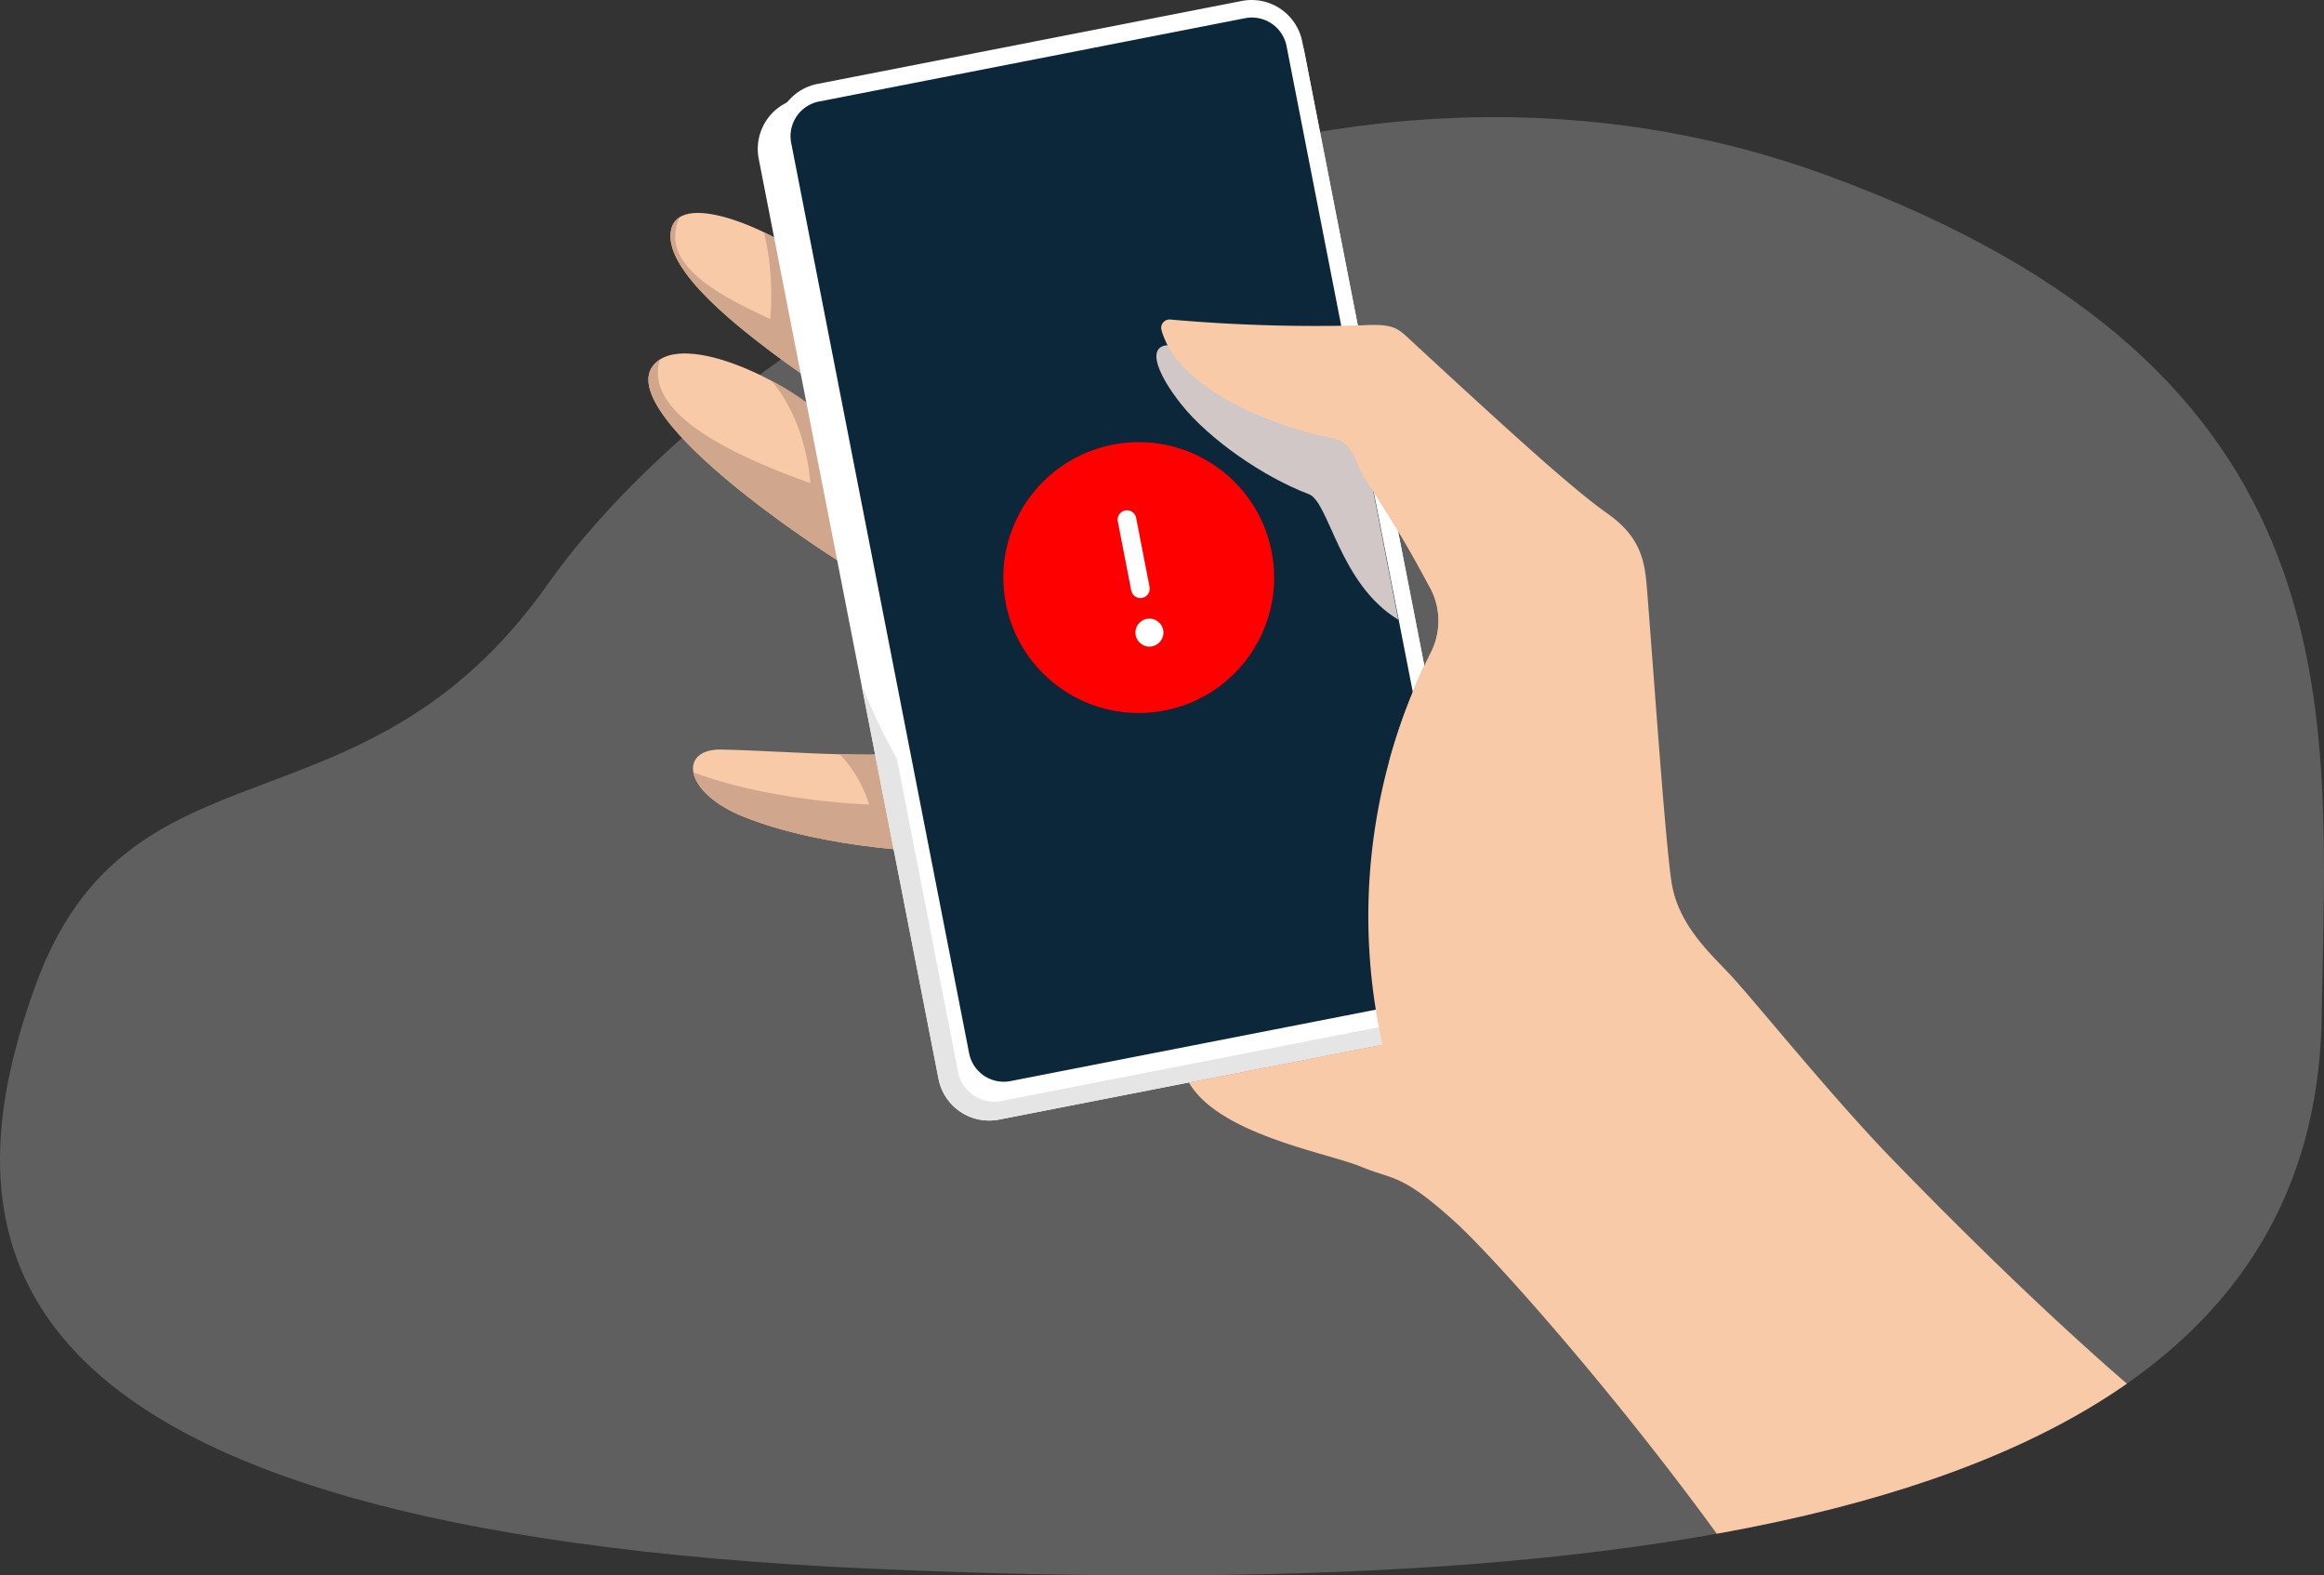 <svg xmlns="http://www.w3.org/2000/svg" xmlns:xlink="http://www.w3.org/1999/xlink" width="248.871" height="168.674" viewBox="0 0 248.871 168.674"><rect x="0" y="0" width="248.871" height="168.674" fill="#333333" stroke="none"/><defs><style>.a,.l{fill:none;}.b,.e{fill:#fff;}.b{opacity:0.216;}.c{fill:#f9caa7;}.d{fill:#d0a78c;}.f{fill:#e5e5e5;}.g{fill:#0b2739;}.h{mix-blend-mode:multiply;isolation:isolate;}.i{clip-path:url(#a);}.j{fill:#d0c7c6;}.k{fill:red;}.l{stroke:#fff;stroke-linecap:round;stroke-width:2px;}.m{clip-path:url(#b);}</style><clipPath id="a"><rect class="a" width="25.903" height="29.396"/></clipPath><clipPath id="b"><path class="b" d="M519.589,158.294c.51-32.655,4.5-69.08-53.046-90.084s-117.1,15.731-136.94,43.821-44.848,15.274-54.876,43.042S268.6,213.22,364.58,217.433s154.241-9.995,155.009-59.139" transform="translate(278.594 106.2)"/></clipPath></defs><path class="b" d="M519.589,158.294c.51-32.655,4.5-69.08-53.046-90.084s-117.1,15.731-136.94,43.821-44.848,15.274-54.876,43.042S268.6,213.22,364.58,217.433s154.241-9.995,155.009-59.139" transform="translate(-270.964 -49.458)"/><path class="c" d="M496.1,231.914c-4.857-3.748-14.587-7.79-15.245-3.26-.831,5.72,13.613,15.222,24.888,22.434-1.492-13.976-8.72-18.471-9.643-19.174" transform="translate(-409.02 -203.852)"/><path class="d" d="M504.565,245.874c.126.744-1.847-2.753-1.76-1.94-9.12-4.4-24.452-8.5-20.981-15.79a2.082,2.082,0,0,0-.965,1.554c-.831,5.72,13.613,15.222,24.888,22.434a37.971,37.971,0,0,0-1.182-6.258" transform="translate(-409.02 -204.896)"/><path class="d" d="M514.2,245.917c2.134,1.617,4.455,3.246,6.816,4.837l.58-12.079a18.38,18.38,0,0,0-2.365-1.964,30.68,30.68,0,0,0-5.264-3.189,29.87,29.87,0,0,1,.234,12.4" transform="translate(-432.145 -208.648)"/><path class="c" d="M493.358,284.818c-4.049-4.927-16.755-11.142-19.88-7.042s9.57,14.267,19.88,20.89c-1.546-6.654.223-12.147,0-13.848" transform="translate(-403.557 -238.598)"/><path class="d" d="M520.639,303.347c1.083.74,2.161,1.454,3.214,2.13-1.546-6.654.223-12.147,0-13.848A25.187,25.187,0,0,0,516.7,286.2c3.176,3.824,4.962,9.991,3.941,17.144" transform="translate(-434.054 -245.408)"/><path class="d" d="M474.231,278.577a2.914,2.914,0,0,0-.755.688c-3.125,4.1,9.57,14.267,19.881,20.89-.424-1.823,2.182-5.034,2.147-6.629-11.156-3.476-23.3-8.5-21.273-14.949" transform="translate(-403.557 -240.088)"/><path class="c" d="M516.277,416.057c-6.36,1.5-16.954.355-24.483.22-4.505-.08-4.1,4.578,2.455,7.2,8.341,3.341,20.739,4.193,26.891,3.616.91-3.468-1.913-9.24-4.862-11.037" transform="translate(-414.591 -336.021)"/><path class="d" d="M516.375,416.057c-.614.145-1.269.264-1.956.363a9.432,9.432,0,0,1,.775,5.665c-6,.562-17.924-.235-26.248-3.368.274,1.508,2.015,3.406,5.4,4.762,8.342,3.341,20.739,4.193,26.891,3.616.91-3.468-1.913-9.24-4.862-11.037" transform="translate(-414.688 -336.021)"/><path class="d" d="M549.108,428.664a15.953,15.953,0,0,0,.74-3.044l-2.378-7.361c-2.087.12-4.346.118-6.648.058a13.785,13.785,0,0,1,3.752,9.946c1.551.181,3.075.313,4.535.4" transform="translate(-450.888 -337.557)"/><path class="e" d="M585.184,264.363l-47.6,9.3a5.523,5.523,0,0,1-6.48-4.361L511.85,170.8a5.524,5.524,0,0,1,4.361-6.481l47.6-9.3a5.524,5.524,0,0,1,6.481,4.361l19.258,98.51a5.524,5.524,0,0,1-4.361,6.481" transform="translate(-430.599 -153.792)"/><path class="f" d="M615.188,424.514l-.154-.786a5.572,5.572,0,0,1-4.9-4.962c-2.19-13.427-33.234.857-33.234.857s-15.617-1.524-18.093-10.76c-3.864-1.908-7.376-7.911-10.317-15.157l8.256,42.232a5.523,5.523,0,0,0,6.481,4.361l47.6-9.3a5.523,5.523,0,0,0,4.361-6.481" transform="translate(-456.241 -320.424)"/><path class="e" d="M525.221,202.354l-6.974-35.673a5.524,5.524,0,0,1,4.361-6.481l45.427-8.881a5.524,5.524,0,0,1,6.481,4.361l19.111,97.754a5.524,5.524,0,0,1-4.361,6.481L542.3,269.1a3.959,3.959,0,0,1-4.645-3.125Z" transform="translate(-435.061 -151.215)"/><path class="g" d="M530.474,206.816l-7.024-35.933a3.782,3.782,0,0,1,2.932-4.473l45.714-8.937a3.783,3.783,0,0,1,4.4,3.04l19.036,97.37a3.783,3.783,0,0,1-2.932,4.473l-45.715,8.937a3.783,3.783,0,0,1-4.4-3.04Z" transform="translate(-438.714 -155.533)"/><path class="e" d="M677.172,269.667a.223.223,0,0,0-.2.289.251.251,0,0,0,.1.167.293.293,0,0,0,.362-.07.253.253,0,0,0,.027-.191.223.223,0,0,0-.289-.2" transform="translate(-545.891 -233.865)"/><path class="e" d="M677.089,270.042a.3.3,0,0,1-.386-.262.329.329,0,1,1,.647-.125.3.3,0,0,1-.261.387m-.093-.486a.142.142,0,0,0-.129.193.171.171,0,0,0,.061.114.213.213,0,0,0,.245-.047.172.172,0,0,0,.014-.129.141.141,0,0,0-.191-.131" transform="translate(-545.698 -233.673)"/><path class="d" d="M691.164,303.487c-2.776-5.693-6.191-7.615-8.469-12.6s-2.918-4.626-8.54-5.836a45.332,45.332,0,0,1-12.5-4.839c4.4,4.991,13.652,7.517,16.162,7.909,2.352.367,2.5,2.775,3.6,4.422a129.961,129.961,0,0,1,6.77,11.335,7.507,7.507,0,0,1,.265,7.169,62.215,62.215,0,0,0-4.538,11.879,51.623,51.623,0,0,1,5.966-9.693c3.06-3.985,4.057-4.057,1.281-9.749" transform="translate(-535.204 -241.232)"/><g class="h" transform="translate(123.835 36.956)"><g transform="translate(0 0)"><g class="i"><path class="j" d="M678.9,302.9l-4.36-22.38c-.723-.992-1.194-1.565-1.194-1.565s-16.12-5.547-18.495-5.417c-3.07-.4-2,2.77.8,6.293,2.963,3.736,8.853,7.818,13.653,9.617,2.212.829,3.253,9.625,9.6,13.452" transform="translate(-652.994 -273.503)"/></g></g></g><g transform="translate(-699.325 11.115) rotate(-11)"><circle class="k" cx="14.5" cy="14.5" r="14.5" transform="translate(782 192)"/><g transform="translate(794.563 200.166)"><circle class="e" cx="1.5" cy="1.5" r="1.5" transform="translate(0.438 10.834)"/><line class="l" y2="7.538" transform="translate(1.884)"/></g></g><g class="m" transform="translate(-549.557 -155.658)"><path class="c" d="M654.725,265.547a.9.9,0,0,1,.984-1.133,177.052,177.052,0,0,0,20.443.618c3.031-.166,3.7.16,4.832,1.206,11.183,10.337,17.759,16.313,21.5,18.949s4.015,5.321,4.254,8.344c.746,9.458,1.924,26.545,2.59,31.024s3.832,7.407,6.213,9.916,10.926,13.137,17.467,19.872,18.239,18.476,29.343,27.589c-9.763,17.4-24.214,16.734-37.795,28.111-11.172-19.124-32.75-43.924-38.48-49.092s-6.411-4.356-9.99-5.837-15.206-3.432-18.428-9.011l20.738-4.054a62.858,62.858,0,0,1,5.2-42.029,7.507,7.507,0,0,0-.265-7.169,129.99,129.99,0,0,0-6.77-11.335c-1.105-1.646-1.252-4.053-3.6-4.421-3.06-.478-16.143-4.125-18.233-11.547" transform="translate(19.213 -74.541)"/></g></svg>